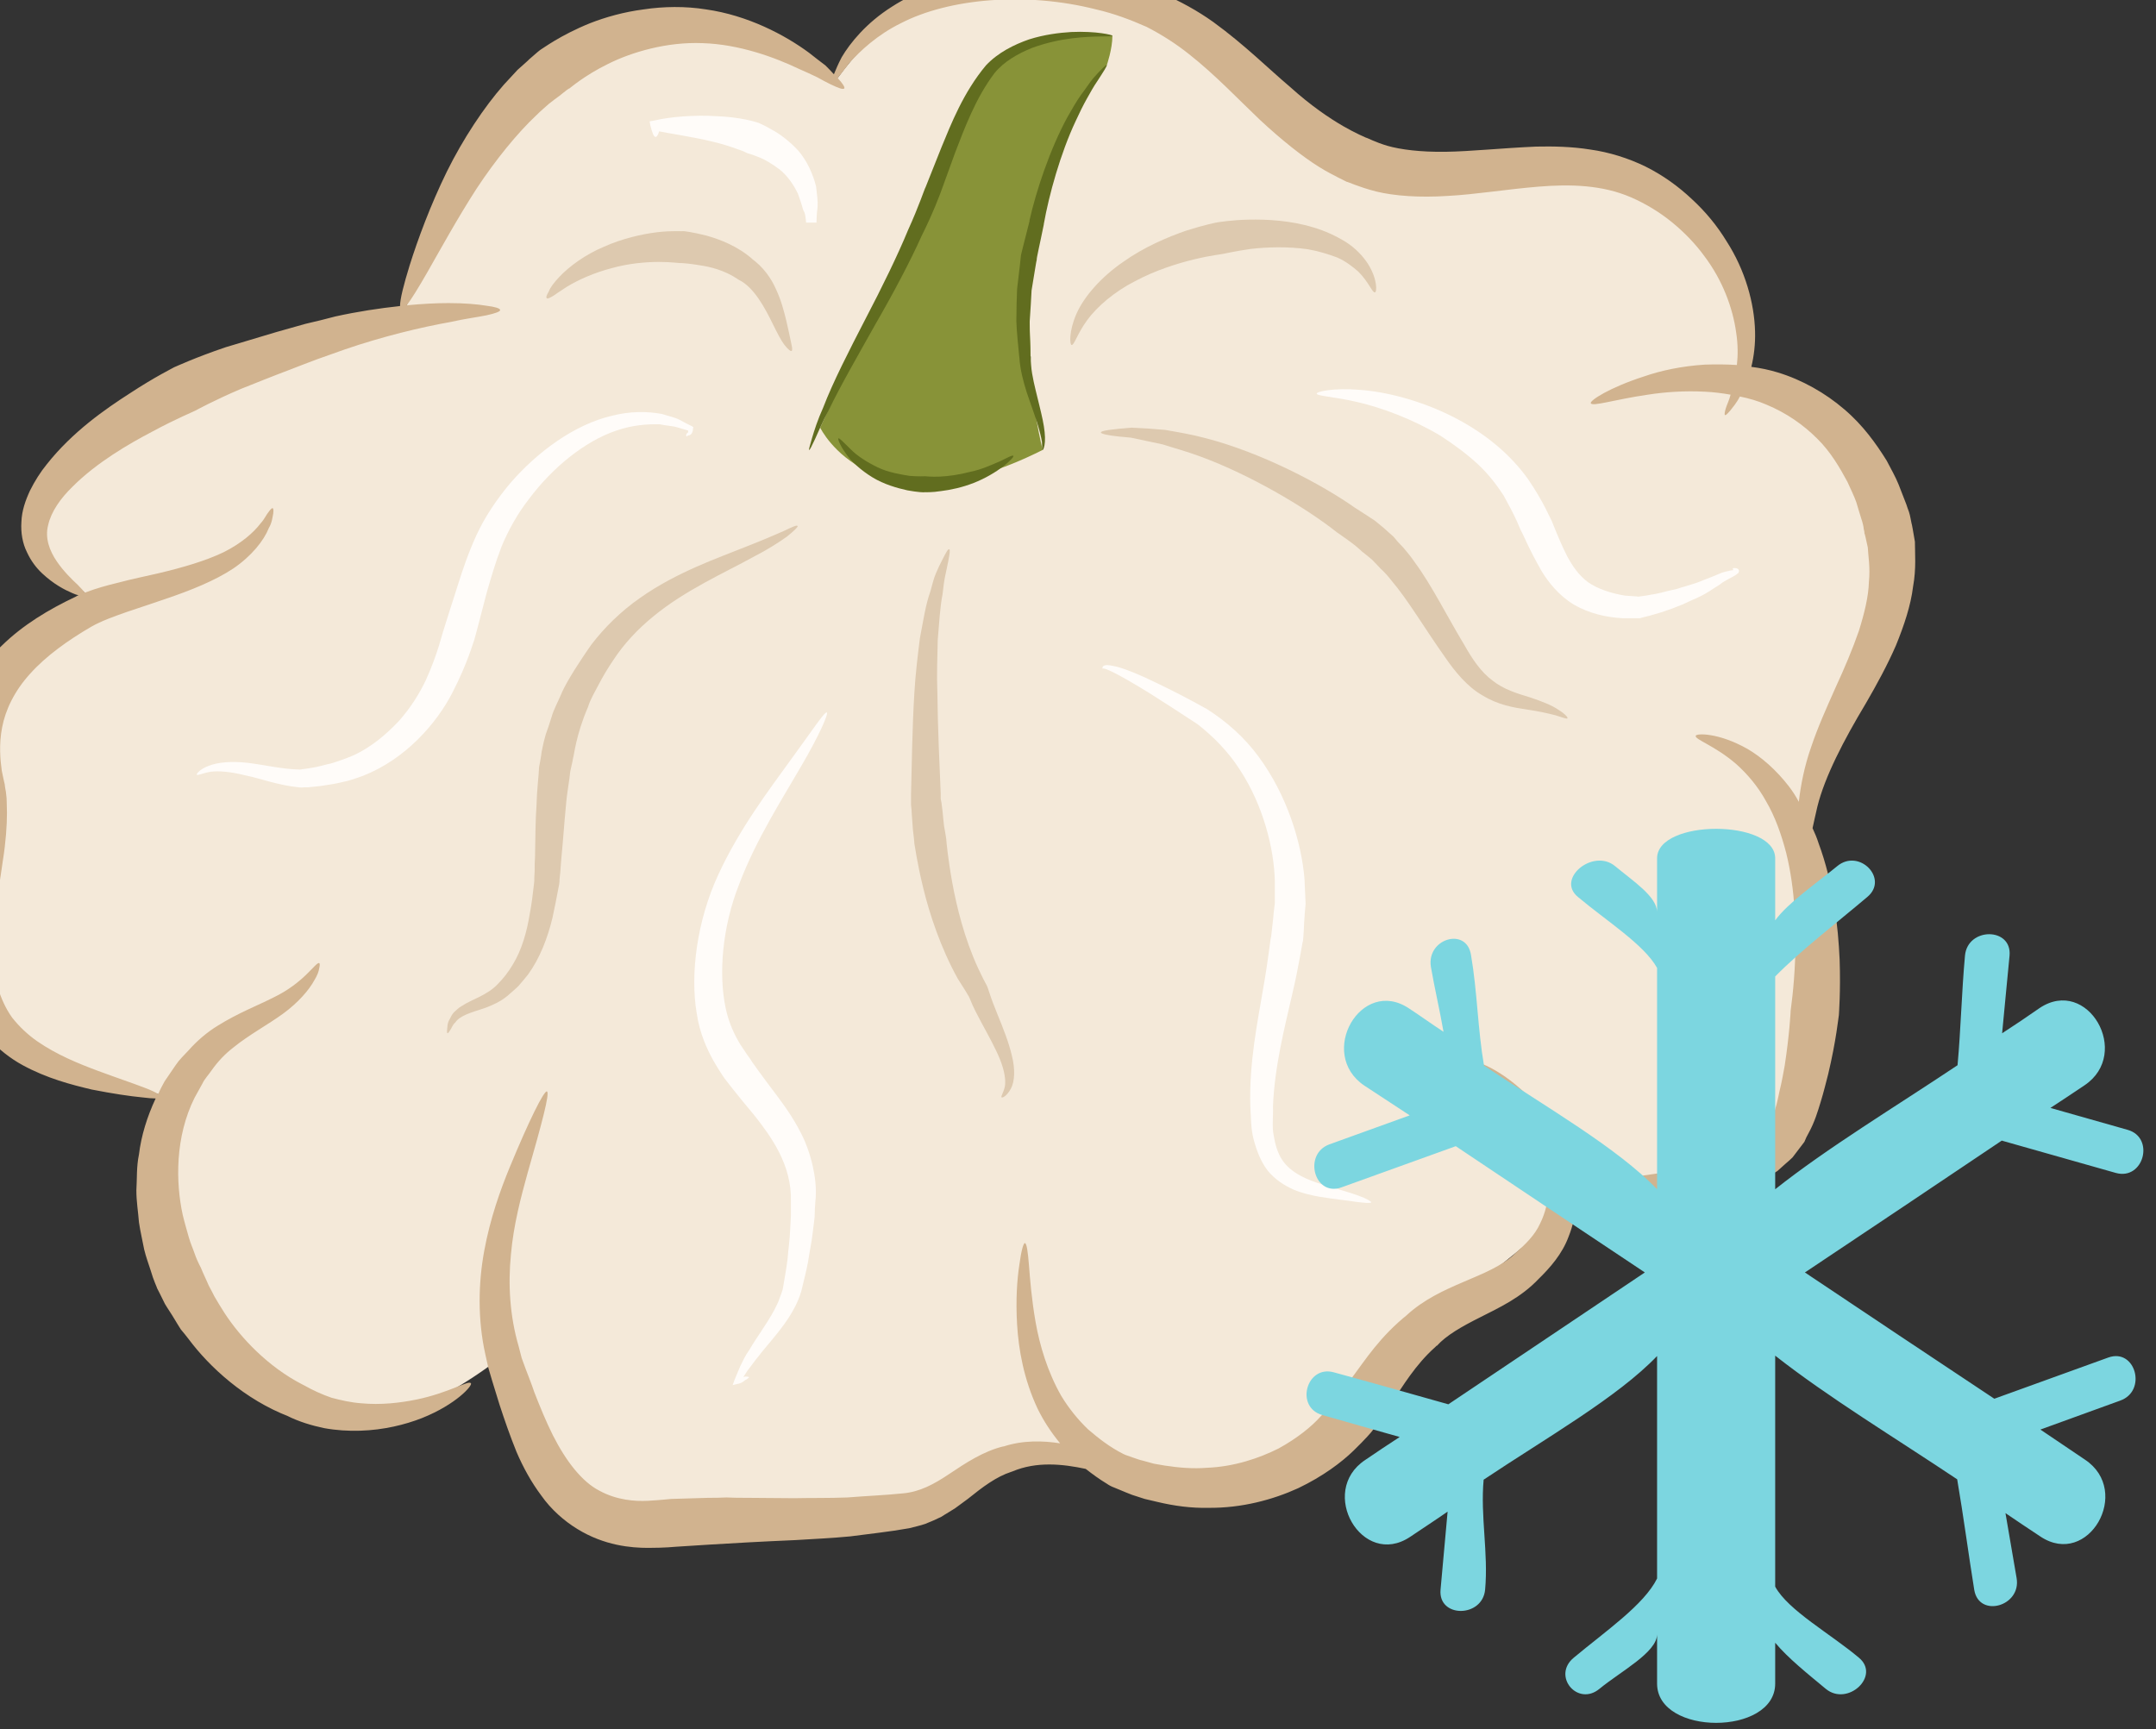 <?xml version="1.0" encoding="UTF-8" standalone="no"?>
<!-- Created with Inkscape (http://www.inkscape.org/) -->

<svg
   xmlns:dc="http://purl.org/dc/elements/1.1/"
   xmlns:cc="http://creativecommons.org/ns#"
   xmlns:rdf="http://www.w3.org/1999/02/22-rdf-syntax-ns#"
   xmlns:svg="http://www.w3.org/2000/svg"
   xmlns="http://www.w3.org/2000/svg"
   xmlns:sodipodi="http://sodipodi.sourceforge.net/DTD/sodipodi-0.dtd"
   xmlns:inkscape="http://www.inkscape.org/namespaces/inkscape"
   width="248.984mm"
   height="199.697mm"
   viewBox="0 0 248.984 199.697"
   version="1.1"
   id="svg8"
   inkscape:version="0.92.4 (5da689c313, 2019-01-14)"
   sodipodi:docname="Patizon mražený.svg">
  <rect x="0" y="0" width="248.984" height="199.697" fill="#333333" stroke="none"/>
  <defs
     id="defs2">
    <style
       type="text/css"
       id="style2"><![CDATA[
    .fil5 {fill:#77401B;fill-rule:nonzero}
    .fil8 {fill:#774D31;fill-rule:nonzero}
    .fil9 {fill:#7CD6E0;fill-rule:nonzero}
    .fil7 {fill:#9B5C31;fill-rule:nonzero}
    .fil0 {fill:#A05517;fill-rule:nonzero}
    .fil2 {fill:#CE9619;fill-rule:nonzero}
    .fil3 {fill:#CFAD8C;fill-rule:nonzero}
    .fil6 {fill:#F48F42;fill-rule:nonzero}
    .fil4 {fill:#F5C29E;fill-rule:nonzero}
    .fil1 {fill:#F9C02B;fill-rule:nonzero}
   ]]></style>
    <style
       type="text/css"
       id="style2-1"><![CDATA[
    .str0 {stroke:white;stroke-width:70.56}
    .fil3 {fill:#4A4A2F;fill-rule:nonzero}
    .fil4 {fill:#686532;fill-rule:nonzero}
    .fil5 {fill:#878664;fill-rule:nonzero}
    .fil2 {fill:#C95700;fill-rule:nonzero}
    .fil1 {fill:#EC7703;fill-rule:nonzero}
    .fil0 {fill:white;fill-rule:nonzero}
   ]]></style>
    <style
       type="text/css"
       id="style2-8"><![CDATA[
    .fil3 {fill:#949B76;fill-rule:nonzero}
    .fil1 {fill:#C7D39F;fill-rule:nonzero}
    .fil0 {fill:#EA5215;fill-rule:nonzero}
    .fil2 {fill:#EF8137;fill-rule:nonzero}
   ]]></style>
    <style
       type="text/css"
       id="style2-80"><![CDATA[
    .fil1 {fill:#949B76;fill-rule:nonzero}
    .fil0 {fill:#EDC7A2;fill-rule:nonzero}
    .fil2 {fill:#F4DCC9;fill-rule:nonzero}
    .fil3 {fill:#F5E0D0;fill-rule:nonzero}
   ]]></style>
    <style
       type="text/css"
       id="style2-6"><![CDATA[
    .fil3 {fill:#4A4A2F;fill-rule:nonzero}
    .fil2 {fill:#683611;fill-rule:nonzero}
    .fil4 {fill:#686532;fill-rule:nonzero}
    .fil5 {fill:#878664;fill-rule:nonzero}
    .fil1 {fill:#9B5927;fill-rule:nonzero}
    .fil0 {fill:#D68543;fill-rule:nonzero}
   ]]></style>
    <style
       type="text/css"
       id="style2-2"><![CDATA[
    .fil5 {fill:#BA5E5B;fill-rule:nonzero}
    .fil3 {fill:#BD3B3B;fill-rule:nonzero}
    .fil1 {fill:#C2332E;fill-rule:nonzero}
    .fil0 {fill:#C95454;fill-rule:nonzero}
    .fil2 {fill:#E1DCC9;fill-rule:nonzero}
    .fil4 {fill:#F1EFD8;fill-rule:nonzero}
   ]]></style>
    <style
       type="text/css"
       id="style2-4">
   <![CDATA[
    .fil1 {fill:#628C2C;fill-rule:nonzero}
    .fil0 {fill:#DB7552;fill-rule:nonzero}
   ]]>
  </style>
    <style
       type="text/css"
       id="style2-3">
   <![CDATA[
    .fil1 {fill:#628C2C;fill-rule:nonzero}
    .fil0 {fill:#DB7552;fill-rule:nonzero}
   ]]>
  </style>
    <style
       type="text/css"
       id="style2-20"><![CDATA[
    .fil5 {fill:#77401B;fill-rule:nonzero}
    .fil8 {fill:#774D31;fill-rule:nonzero}
    .fil9 {fill:#7CD6E0;fill-rule:nonzero}
    .fil7 {fill:#9B5C31;fill-rule:nonzero}
    .fil0 {fill:#A05517;fill-rule:nonzero}
    .fil2 {fill:#CE9619;fill-rule:nonzero}
    .fil3 {fill:#CFAD8C;fill-rule:nonzero}
    .fil6 {fill:#F48F42;fill-rule:nonzero}
    .fil4 {fill:#F5C29E;fill-rule:nonzero}
    .fil1 {fill:#F9C02B;fill-rule:nonzero}
   ]]></style>
    <style
       type="text/css"
       id="style2-1-1"><![CDATA[
    .str0 {stroke:white;stroke-width:70.56}
    .fil3 {fill:#4A4A2F;fill-rule:nonzero}
    .fil4 {fill:#686532;fill-rule:nonzero}
    .fil5 {fill:#878664;fill-rule:nonzero}
    .fil2 {fill:#C95700;fill-rule:nonzero}
    .fil1 {fill:#EC7703;fill-rule:nonzero}
    .fil0 {fill:white;fill-rule:nonzero}
   ]]></style>
    <style
       type="text/css"
       id="style2-8-0"><![CDATA[
    .fil3 {fill:#949B76;fill-rule:nonzero}
    .fil1 {fill:#C7D39F;fill-rule:nonzero}
    .fil0 {fill:#EA5215;fill-rule:nonzero}
    .fil2 {fill:#EF8137;fill-rule:nonzero}
   ]]></style>
    <style
       type="text/css"
       id="style2-80-6"><![CDATA[
    .fil1 {fill:#949B76;fill-rule:nonzero}
    .fil0 {fill:#EDC7A2;fill-rule:nonzero}
    .fil2 {fill:#F4DCC9;fill-rule:nonzero}
    .fil3 {fill:#F5E0D0;fill-rule:nonzero}
   ]]></style>
    <style
       type="text/css"
       id="style2-6-7"><![CDATA[
    .fil3 {fill:#4A4A2F;fill-rule:nonzero}
    .fil2 {fill:#683611;fill-rule:nonzero}
    .fil4 {fill:#686532;fill-rule:nonzero}
    .fil5 {fill:#878664;fill-rule:nonzero}
    .fil1 {fill:#9B5927;fill-rule:nonzero}
    .fil0 {fill:#D68543;fill-rule:nonzero}
   ]]></style>
    <style
       type="text/css"
       id="style2-2-3"><![CDATA[
    .fil5 {fill:#BA5E5B;fill-rule:nonzero}
    .fil3 {fill:#BD3B3B;fill-rule:nonzero}
    .fil1 {fill:#C2332E;fill-rule:nonzero}
    .fil0 {fill:#C95454;fill-rule:nonzero}
    .fil2 {fill:#E1DCC9;fill-rule:nonzero}
    .fil4 {fill:#F1EFD8;fill-rule:nonzero}
   ]]></style>
    <style
       type="text/css"
       id="style2-7"><![CDATA[
    .fil1 {fill:#628C2C;fill-rule:nonzero}
    .fil0 {fill:#DB7552;fill-rule:nonzero}
   ]]></style>
    <style
       type="text/css"
       id="style2-17"><![CDATA[
    .fil0 {fill:#45AF51;fill-rule:nonzero}
    .fil3 {fill:#7CD6E0;fill-rule:nonzero}
    .fil1 {fill:#A63621;fill-rule:nonzero}
    .fil2 {fill:#ECC500;fill-rule:nonzero}
   ]]></style>
    <style
       type="text/css"
       id="style2-3-5"><![CDATA[
    .fil0 {fill:#5D6608;fill-rule:nonzero}
    .fil1 {fill:#750404;fill-rule:nonzero}
    .fil2 {fill:#8C2626;fill-rule:nonzero}
   ]]></style>
    <style
       type="text/css"
       id="style2-9"><![CDATA[
    .fil0 {fill:#628C2C;fill-rule:nonzero}
    .fil1 {fill:#6D3809;fill-rule:nonzero}
   ]]></style>
    <style
       type="text/css"
       id="style2-99"><![CDATA[
    .fil2 {fill:#662E12;fill-rule:nonzero}
    .fil1 {fill:#7FA53D;fill-rule:nonzero}
    .fil3 {fill:#9B8138;fill-rule:nonzero}
    .fil0 {fill:#AACC79;fill-rule:nonzero}
   ]]></style>
    <style
       type="text/css"
       id="style2-38"><![CDATA[
    .fil1 {fill:#AF5C09;fill-rule:nonzero}
    .fil4 {fill:#C1691A;fill-rule:nonzero}
    .fil0 {fill:#C86B01;fill-rule:nonzero}
    .fil2 {fill:#DD8024;fill-rule:nonzero}
    .fil5 {fill:#E0B24C;fill-rule:nonzero}
    .fil3 {fill:#FBD268;fill-rule:nonzero}
   ]]></style>
    <style
       type="text/css"
       id="style2-6-2"><![CDATA[
    .str0 {stroke:white;stroke-width:70.56}
    .fil3 {fill:#30561A;fill-rule:nonzero}
    .fil4 {fill:#3C6626;fill-rule:nonzero}
    .fil2 {fill:#4E7A34;fill-rule:nonzero}
    .fil1 {fill:#72915D;fill-rule:nonzero}
    .fil7 {fill:#CE9E63;fill-rule:nonzero}
    .fil6 {fill:#D89E52;fill-rule:nonzero}
    .fil5 {fill:#D8B280;fill-rule:nonzero}
    .fil0 {fill:white;fill-rule:nonzero}
   ]]></style>
    <style
       type="text/css"
       id="style2-0"><![CDATA[
    .fil1 {fill:#9DC667;fill-rule:nonzero}
    .fil0 {fill:#C3DD73;fill-rule:nonzero}
   ]]></style>
    <style
       type="text/css"
       id="style2-8-2"><![CDATA[
    .fil3 {fill:#2D1B07;fill-rule:nonzero}
    .fil0 {fill:#472E10;fill-rule:nonzero}
    .fil4 {fill:#D3C89B;fill-rule:nonzero}
    .fil2 {fill:#EDE3B7;fill-rule:nonzero}
    .fil1 {fill:#FEF6D1;fill-rule:nonzero}
   ]]></style>
    <style
       type="text/css"
       id="style2-39"><![CDATA[
    .fil2 {fill:#827850;fill-rule:nonzero}
    .fil0 {fill:#CFD875;fill-rule:nonzero}
    .fil1 {fill:#DDD8C3;fill-rule:nonzero}
   ]]></style>
    <style
       type="text/css"
       id="style2-5"><![CDATA[
    .fil2 {fill:#006837;fill-rule:nonzero}
    .fil1 {fill:#A31313;fill-rule:nonzero}
    .fil0 {fill:#C91F1F;fill-rule:nonzero}
   ]]></style>
    <style
       type="text/css"
       id="style2-09"><![CDATA[
    .fil1 {fill:#89A302;fill-rule:nonzero}
    .fil0 {fill:#BB1505;fill-rule:nonzero}
    .fil2 {fill:#D87873;fill-rule:nonzero}
   ]]></style>
    <style
       type="text/css"
       id="style2-1-9"><![CDATA[
    .fil2 {fill:#225B0A;fill-rule:nonzero}
    .fil0 {fill:#662E12;fill-rule:nonzero}
    .fil1 {fill:#8F1323;fill-rule:nonzero}
    .fil3 {fill:#B01515;fill-rule:nonzero}
   ]]></style>
    <style
       type="text/css"
       id="style2-55"><![CDATA[
    .fil0 {fill:#5AB216;fill-rule:nonzero}
    .fil1 {fill:#E51A1A;fill-rule:nonzero}
   ]]></style>
    <style
       type="text/css"
       id="style2-7-4"><![CDATA[
    .fil4 {fill:#2D1906;fill-rule:nonzero}
    .fil5 {fill:#916949;fill-rule:nonzero}
    .fil1 {fill:#A82F4F;fill-rule:nonzero}
    .fil0 {fill:#D14664;fill-rule:nonzero}
    .fil2 {fill:#E2B393;fill-rule:nonzero}
    .fil3 {fill:#F7F0F3;fill-rule:nonzero}
   ]]></style>
    <style
       type="text/css"
       id="style2-4-2"><![CDATA[
    .fil3 {fill:#FBD268}
    .fil1 {fill:#EEB92E}
    .fil2 {fill:#663333}
    .fil0 {fill:#B3B3B3}
   ]]></style>
    <style
       type="text/css"
       id="style2-85"><![CDATA[
    .fil7 {fill:#221A18;fill-rule:nonzero}
    .fil0 {fill:#4F7A06;fill-rule:nonzero}
    .fil9 {fill:#6B5753;fill-rule:nonzero}
    .fil5 {fill:#8E5619;fill-rule:nonzero}
    .fil4 {fill:#A8691E;fill-rule:nonzero}
    .fil3 {fill:#AF7A46;fill-rule:nonzero}
    .fil2 {fill:#CC965C;fill-rule:nonzero}
    .fil1 {fill:#D7D139;fill-rule:nonzero}
    .fil6 {fill:#EDDDC8;fill-rule:nonzero}
    .fil8 {fill:#F7EFE7;fill-rule:nonzero}
   ]]></style>
    <style
       type="text/css"
       id="style2-52"><![CDATA[
    .fil0 {fill:#300F18;fill-rule:nonzero}
    .fil6 {fill:#662C3E;fill-rule:nonzero}
    .fil4 {fill:#66670A;fill-rule:nonzero}
    .fil7 {fill:#6C332A;fill-rule:nonzero}
    .fil5 {fill:#78700D;fill-rule:nonzero}
    .fil2 {fill:#7A850B;fill-rule:nonzero}
    .fil1 {fill:#7F7518;fill-rule:nonzero}
    .fil3 {fill:#988504;fill-rule:nonzero}
    .fil10 {fill:#E67620;fill-rule:nonzero}
    .fil8 {fill:#EAE0BC;fill-rule:nonzero}
    .fil12 {fill:#EBD8A0;fill-rule:nonzero}
    .fil9 {fill:#F2EAC3;fill-rule:nonzero}
    .fil13 {fill:#F3E6BA;fill-rule:nonzero}
    .fil11 {fill:#FBEFC9;fill-rule:nonzero}
   ]]></style>
    <style
       type="text/css"
       id="style2-00"><![CDATA[
    .fil0 {fill:#662E12;fill-rule:nonzero}
    .fil3 {fill:#723516;fill-rule:nonzero}
    .fil4 {fill:#A85F3F;fill-rule:nonzero}
    .fil1 {fill:#E2824D;fill-rule:nonzero}
    .fil2 {fill:#E59770;fill-rule:nonzero}
   ]]></style>
    <style
       type="text/css"
       id="style2-009"><![CDATA[
    .fil0 {fill:#398942;fill-rule:nonzero}
    .fil3 {fill:#45AF51;fill-rule:nonzero}
    .fil2 {fill:#DBBF03;fill-rule:nonzero}
    .fil5 {fill:#ECC500;fill-rule:nonzero}
    .fil1 {fill:#EDCE30;fill-rule:nonzero}
    .fil4 {fill:#FFD628;fill-rule:nonzero}
   ]]></style>
    <style
       type="text/css"
       id="style2-98"><![CDATA[
    .fil3 {fill:#0D0D1F}
    .fil0 {fill:#97E053}
    .fil1 {fill:#E5EDC7}
    .fil2 {fill:#FAFAF5}
   ]]></style>
    <style
       type="text/css"
       id="style2-88"><![CDATA[
    .fil3 {fill:#0D0D1F}
    .fil0 {fill:#97E053}
    .fil1 {fill:#E01010}
    .fil2 {fill:#E65959}
   ]]></style>
    <style
       type="text/css"
       id="style2-77"><![CDATA[
    .fil1 {fill:black}
    .fil3 {fill:#0D0D1F}
    .fil2 {fill:#382D2D}
    .fil0 {fill:#97E053}
   ]]></style>
    <style
       type="text/css"
       id="style2-16"><![CDATA[
    .fil1 {fill:#628C2C;fill-rule:nonzero}
    .fil0 {fill:#DB7552;fill-rule:nonzero}
   ]]></style>
    <style
       type="text/css"
       id="style2-550">
   <![CDATA[
    .fil3 {fill:#230310;fill-rule:nonzero}
    .fil1 {fill:#4F0A24;fill-rule:nonzero}
    .fil8 {fill:#563311;fill-rule:nonzero}
    .fil4 {fill:#7C1242;fill-rule:nonzero}
    .fil6 {fill:#917607;fill-rule:nonzero}
    .fil2 {fill:#AA446D;fill-rule:nonzero}
    .fil0 {fill:#CE7A0B;fill-rule:nonzero}
    .fil7 {fill:#E2BD20;fill-rule:nonzero}
    .fil5 {fill:#FFEED9;fill-rule:nonzero}
   ]]>
  </style>
    <style
       type="text/css"
       id="style2-58">
   <![CDATA[
    .fil5 {fill:#45AF51;fill-rule:nonzero}
    .fil4 {fill:#662E12;fill-rule:nonzero}
    .fil2 {fill:#93360C;fill-rule:nonzero}
    .fil3 {fill:#BF5D36;fill-rule:nonzero}
    .fil1 {fill:#D3290D;fill-rule:nonzero}
    .fil6 {fill:#EAB234;fill-rule:nonzero}
    .fil0 {fill:#F4CE82;fill-rule:nonzero}
   ]]>
  </style>
    <style
       type="text/css"
       id="style2-806">
   <![CDATA[
    .fil3 {fill:#68383B;fill-rule:nonzero}
    .fil0 {fill:#A4BA33;fill-rule:nonzero}
    .fil2 {fill:#F1D0AB;fill-rule:nonzero}
    .fil1 {fill:#F2EEDA;fill-rule:nonzero}
   ]]>
  </style>
    <style
       type="text/css"
       id="style2-96">
   <![CDATA[
    .fil2 {fill:#9D9E9E}
    .fil5 {fill:#9C9895}
    .fil0 {fill:#B56767}
    .fil4 {fill:#91B195}
    .fil3 {fill:#6A826E}
    .fil1 {fill:#E68181}
   ]]>
  </style>
    <style
       type="text/css"
       id="style2-93">
   <![CDATA[
    .fil1 {fill:#361128;fill-rule:nonzero}
    .fil3 {fill:#628C2C;fill-rule:nonzero}
    .fil2 {fill:#6E2251;fill-rule:nonzero}
    .fil0 {fill:#E04661;fill-rule:nonzero}
   ]]>
  </style>
    <style
       type="text/css"
       id="style2-60">
   <![CDATA[
    .fil1 {fill:#361128;fill-rule:nonzero}
    .fil2 {fill:#628C2C;fill-rule:nonzero}
    .fil0 {fill:#6E2251;fill-rule:nonzero}
   ]]>
  </style>
    <style
       type="text/css"
       id="style2-36">
   <![CDATA[
    .str0 {stroke:white;stroke-width:70.56}
    .fil6 {fill:#3F2A1B;fill-rule:nonzero}
    .fil1 {fill:#597103;fill-rule:nonzero}
    .fil5 {fill:#938F0A;fill-rule:nonzero}
    .fil2 {fill:#E27F13;fill-rule:nonzero}
    .fil4 {fill:#EAAF47;fill-rule:nonzero}
    .fil3 {fill:#ED9845;fill-rule:nonzero}
    .fil0 {fill:white;fill-rule:nonzero}
   ]]>
  </style>
    <style
       type="text/css"
       id="style2-97">
   <![CDATA[
    .fil1 {fill:#628C2C;fill-rule:nonzero}
    .fil2 {fill:#8E8250;fill-rule:nonzero}
    .fil0 {fill:#E5DDBD;fill-rule:nonzero}
   ]]>
  </style>
    <style
       type="text/css"
       id="style2-01">
   <![CDATA[
    .fil3 {fill:#616D1F;fill-rule:nonzero}
    .fil2 {fill:#889338;fill-rule:nonzero}
    .fil1 {fill:#D1B38F;fill-rule:nonzero}
    .fil4 {fill:#DDC9AF;fill-rule:nonzero}
    .fil0 {fill:#F4E9D9;fill-rule:nonzero}
    .fil5 {fill:#FFFCF9;fill-rule:nonzero}
   ]]>
  </style>
  </defs>
  <sodipodi:namedview
     id="base"
     pagecolor="#ffffff"
     bordercolor="#666666"
     borderopacity="1.0"
     inkscape:pageopacity="0.0"
     inkscape:pageshadow="2"
     inkscape:zoom="0.35"
     inkscape:cx="1321.5426"
     inkscape:cy="43.069331"
     inkscape:document-units="mm"
     inkscape:current-layer="Vrstva_x0020_1-5"
     showgrid="false"
     inkscape:window-width="1920"
     inkscape:window-height="1001"
     inkscape:window-x="-9"
     inkscape:window-y="-9"
     inkscape:window-maximized="1" />
  <g
     inkscape:label="Vrstva 1"
     inkscape:groupmode="layer"
     id="layer1"
     transform="translate(379.896,160.421)">
    <g
       inkscape:label="Vrstva 1"
       inkscape:groupmode="layer"
       transform="matrix(1.183,0,0,1.183,-202.976,-180.656)"
       id="layer1-5">
      <g
         inkscape:label="Vrstva 1"
         inkscape:groupmode="layer"
         transform="matrix(0.265,0,0,0.265,143.864,187.582)"
         id="layer1-0">
        <g
           inkscape:label="Vrstva 1"
           inkscape:groupmode="layer"
           transform="matrix(0.265,0,0,0.265,28.488,11.308)"
           id="layer1-7">
          <g
             transform="matrix(0.616,0,0,0.616,-6656.81,-7959.18)"
             id="Vrstva_x0020_1">

 
 

 
 <g
   transform="matrix(1.432,0,0,1.432,-7507.237,-7321.194)"
   id="Vrstva_x0020_1-0">

  
  
  
  
 <g
   inkscape:label="Vrstva 1"
   inkscape:groupmode="layer"
   transform="matrix(11.896,0,0,11.896,18022.973,15600.255)"
   id="layer1-2">
  <g
     inkscape:label="Vrstva 1"
     inkscape:groupmode="layer"
     transform="matrix(0.852,0,0,0.852,-265.839,7.301)"
     id="layer1-4">
    <g
       inkscape:label="Vrstva 1"
       inkscape:groupmode="layer"
       transform="matrix(0.265,0,0,0.265,143.864,187.582)"
       id="layer1-0-4">
      <g
         inkscape:label="Vrstva 1"
         inkscape:groupmode="layer"
         transform="matrix(0.265,0,0,0.265,28.488,11.308)"
         id="layer1-7-2">
        <g
           transform="matrix(0.616,0,0,0.616,-6656.81,-7959.18)"
           id="Vrstva_x0020_1-5">
          <g
             inkscape:label="Vrstva 1"
             inkscape:groupmode="layer"
             transform="matrix(7.203,0,0,7.203,11033.2,9830.82)"
             id="layer1-1">
            <g
               inkscape:label="Vrstva 1"
               inkscape:groupmode="layer"
               transform="matrix(0.265,0,0,0.265,305.496,176.431)"
               id="layer1-7-3">
              <g
                 inkscape:label="Vrstva 1"
                 inkscape:groupmode="layer"
                 transform="matrix(0.265,0,0,0.265,-2.894,432.23)"
                 id="layer1-6">
 
 

 
 

 
 

 
 

 
 

 
 

 
 

 
 <g
   transform="matrix(2.635,0,0,2.635,-63743.302,-60213.596)"
   id="Vrstva_x0020_1-9">

  <path
   d="m 10148,13055 c 0,0 -726,-622 -1162,613 l -519,180 c 0,0 -792,261 -349,595 l -34,77 c 0,0 -273,76 -241,519 33,442 -198,600 473,756 l -1,203 c 0,0 136,1106 923,509 l 157,319 299,147 652,-57 171,-105 341,-47 330,94 351,-189 210,-262 227,-183 163,-136 c 0,0 486,-22 575,-231 0,0 110,-567 47,-792 -63,-226 346,-516 173,-893 0,0 -90,-314 -351,-313 0,0 94,-404 -393,-561 0,0 -457,147 -755,-110 -299,-257 -887,-682 -1287,-133 z"
   style="fill:#f4e9d9;fill-rule:nonzero"
   id="path7"
   class="fil0"
   inkscape:connector-curvature="0" />

  <path
   d="m 13053,14305 c -5,-29 -8,-47 -9,-49 0,-1 -1,-6 -3,-15 -1,-5 -2,-10 -4,-16 -2,-6 -5,-13 -7,-20 -6,-15 -13,-33 -21,-54 -8,-20 -20,-41 -32,-64 -28,-45 -64,-96 -115,-139 -50,-43 -113,-79 -179,-99 -23,-7 -47,-12 -71,-15 7,-29 11,-61 10,-96 -2,-75 -26,-164 -77,-243 -25,-41 -56,-79 -93,-113 -37,-35 -79,-65 -125,-88 -47,-23 -99,-39 -149,-46 -50,-8 -100,-9 -146,-8 -93,4 -176,13 -244,14 -68,1 -122,-6 -157,-16 -34,-10 -55,-22 -58,-22 -5,-3 -92,-35 -205,-137 -58,-49 -123,-114 -207,-175 -42,-30 -89,-56 -140,-78 -50,-20 -103,-36 -156,-46 -212,-40 -434,-6 -571,83 -68,43 -112,97 -135,136 -10,19 -16,34 -21,46 -6,-7 -14,-15 -23,-24 -13,-10 -28,-21 -44,-34 -65,-48 -165,-101 -278,-117 -56,-9 -115,-8 -168,0 -54,7 -103,21 -144,37 -82,33 -130,70 -133,71 -2,1 -13,10 -31,26 -9,9 -20,18 -32,29 -11,12 -24,26 -37,40 -53,60 -110,146 -154,235 -44,90 -78,182 -100,252 -16,52 -26,91 -26,110 -56,6 -115,15 -174,28 -27,7 -54,14 -81,20 -26,7 -52,15 -78,22 -50,15 -97,29 -137,41 -83,28 -136,53 -139,54 -3,2 -52,26 -119,70 -67,43 -155,104 -224,191 -18,22 -33,46 -46,72 -12,26 -22,54 -23,84 -2,29 3,58 15,82 11,24 26,43 41,57 31,29 60,44 81,53 7,3 12,5 17,6 -3,1 -5,2 -8,4 -72,34 -142,76 -199,132 -58,54 -99,126 -116,192 -17,66 -14,123 -10,162 3,19 5,34 7,44 1,8 1,13 1,14 0,0 1,4 2,11 1,7 2,18 3,30 1,27 0,65 -3,113 -4,49 -11,106 -14,172 -2,32 -2,67 2,104 4,36 12,74 28,111 l -1,-4 c 15,39 36,77 64,108 28,31 60,56 93,74 66,36 132,53 187,66 56,11 103,18 135,21 16,2 28,3 37,3 -23,49 -39,101 -45,151 -7,33 -5,66 -7,97 0,30 5,59 7,86 4,27 10,51 14,73 5,21 12,39 17,55 9,31 18,48 18,50 1,2 9,17 21,42 7,12 17,26 27,43 5,8 10,17 16,26 7,8 14,17 21,26 56,75 151,163 271,209 l -5,-2 c 32,16 66,26 99,33 33,6 66,8 98,7 63,-2 120,-16 166,-34 93,-37 138,-89 132,-94 -6,-9 -59,26 -147,44 -44,9 -96,15 -149,10 -27,-2 -54,-8 -80,-15 -26,-9 -50,-20 -73,-33 l -4,-2 c -94,-48 -168,-127 -211,-193 -5,-8 -10,-16 -15,-24 -5,-8 -9,-15 -13,-22 -7,-15 -15,-27 -19,-38 -10,-21 -15,-34 -16,-36 0,-2 -9,-15 -18,-41 -4,-12 -11,-27 -16,-45 -5,-18 -11,-38 -16,-59 -19,-87 -21,-210 32,-316 l 21,-38 c 6,-13 17,-24 25,-36 17,-24 36,-44 58,-61 43,-35 94,-62 135,-92 41,-30 70,-64 84,-90 8,-13 12,-24 13,-32 2,-8 2,-13 0,-14 -9,-4 -40,53 -124,93 -41,21 -94,41 -150,76 -28,17 -56,41 -78,66 -12,13 -25,25 -35,40 l -30,44 c -6,11 -12,22 -17,34 -8,-5 -21,-11 -37,-17 -31,-12 -76,-27 -127,-46 -51,-19 -110,-43 -162,-79 -26,-18 -49,-40 -68,-64 -18,-25 -30,-53 -39,-82 l -1,-4 c -17,-52 -16,-113 -9,-171 7,-59 17,-116 24,-167 8,-50 11,-95 11,-128 0,-17 -1,-31 -1,-40 -1,-10 -2,-16 -2,-18 0,-1 -2,-8 -3,-19 -2,-9 -5,-21 -8,-37 -4,-29 -8,-71 1,-117 9,-47 33,-98 76,-145 42,-47 102,-90 164,-126 28,-16 62,-28 96,-40 35,-12 70,-23 104,-35 68,-23 133,-49 183,-82 50,-34 83,-76 96,-109 9,-15 10,-30 12,-39 1,-9 1,-14 -2,-15 -2,0 -6,4 -11,11 -6,7 -10,18 -21,30 -19,25 -52,54 -100,78 -48,23 -109,41 -177,57 -34,8 -70,15 -107,25 -29,7 -59,15 -90,27 -4,-5 -10,-12 -19,-21 -16,-15 -38,-36 -57,-64 -19,-28 -32,-62 -23,-97 8,-36 33,-72 66,-104 65,-65 151,-115 216,-149 65,-35 112,-54 115,-56 2,-1 51,-28 124,-59 38,-15 82,-33 130,-51 24,-9 48,-19 73,-28 25,-9 51,-18 76,-27 102,-35 206,-60 285,-74 40,-9 73,-13 97,-18 23,-5 37,-10 37,-14 0,-5 -14,-9 -38,-12 -24,-4 -59,-7 -101,-7 -33,0 -72,2 -113,6 13,-17 32,-48 55,-88 36,-63 82,-147 133,-226 52,-79 111,-151 161,-198 12,-12 24,-22 34,-31 11,-9 21,-16 29,-22 16,-13 25,-20 27,-20 2,-1 39,-34 104,-66 64,-32 159,-60 255,-56 97,3 192,37 261,70 18,8 34,15 48,22 14,8 26,14 36,19 21,10 34,15 37,11 2,-3 -4,-13 -18,-28 8,-9 18,-23 32,-41 29,-32 74,-75 139,-107 130,-67 337,-85 526,-37 48,11 93,28 136,47 41,21 80,46 115,74 71,56 133,122 191,177 59,55 115,99 158,126 22,14 41,23 54,30 13,7 21,10 22,11 4,0 29,13 79,26 49,12 117,17 193,12 76,-4 159,-18 245,-25 85,-7 172,-5 250,29 39,17 77,40 110,67 33,27 63,58 87,91 50,66 77,141 86,206 5,32 5,62 2,88 -30,-2 -59,-2 -87,-1 -62,4 -118,16 -164,32 -93,30 -146,65 -143,72 4,10 64,-10 154,-23 45,-7 98,-11 154,-8 23,1 46,4 69,8 -4,16 -10,27 -13,37 -3,10 -4,17 -2,18 2,1 6,-3 14,-12 6,-8 17,-20 26,-38 25,5 49,12 72,22 53,22 99,54 136,91 37,36 62,80 82,117 9,20 18,38 24,55 5,16 9,31 13,43 2,6 4,12 5,17 1,4 2,9 2,12 2,7 2,11 2,12 1,1 4,15 9,38 1,22 7,54 3,93 -1,39 -12,84 -27,132 -17,49 -39,101 -63,153 -24,54 -48,107 -66,161 -18,51 -28,103 -33,147 -8,-15 -17,-29 -27,-42 -34,-44 -74,-79 -112,-101 -78,-44 -138,-42 -139,-35 -3,10 51,26 109,76 29,26 58,59 81,101 24,41 41,89 54,139 25,101 27,207 24,287 -3,80 -12,135 -12,138 0,3 -3,63 -16,148 -4,22 -8,45 -14,69 -5,24 -10,49 -19,68 -17,42 -48,77 -93,101 -45,23 -101,36 -154,44 -54,9 -106,14 -151,23 -45,9 -83,20 -107,34 -11,7 -19,12 -24,17 0,-10 0,-21 -2,-31 -11,-89 -54,-159 -97,-209 -43,-51 -87,-84 -120,-103 -33,-19 -55,-25 -57,-21 -2,4 14,18 40,43 27,24 63,62 96,112 32,50 62,115 64,183 1,34 -7,67 -22,97 -14,31 -40,56 -66,79 l -1,1 -2,2 c -70,65 -198,79 -291,165 l 5,-4 c -77,61 -118,127 -149,168 -30,42 -48,64 -49,66 -2,2 -14,18 -39,43 -23,26 -62,58 -113,86 -52,26 -119,49 -193,52 -37,3 -75,0 -114,-6 l -29,-5 -29,-8 c -10,-2 -19,-6 -29,-9 l -14,-5 c -4,-1 -5,-2 -10,-4 -36,-18 -67,-42 -96,-67 -28,-27 -52,-57 -72,-90 -37,-65 -58,-136 -69,-198 -11,-63 -15,-116 -18,-154 -3,-37 -6,-59 -11,-60 -4,0 -10,21 -15,59 -6,39 -10,94 -6,161 4,67 18,147 55,226 16,33 37,65 61,94 -46,-7 -100,-9 -154,9 l 2,-1 c -55,13 -104,46 -146,74 -43,29 -81,49 -126,53 -48,5 -101,7 -149,11 -50,2 -99,1 -144,2 -45,0 -89,-1 -128,-1 -19,0 -37,0 -55,-1 -17,1 -34,1 -48,1 -60,2 -97,3 -101,3 -3,0 -26,3 -62,5 -36,2 -85,-2 -131,-27 -47,-24 -90,-79 -126,-150 -18,-36 -34,-75 -50,-116 -7,-21 -15,-41 -23,-62 l -11,-30 -8,-31 c -24,-82 -29,-167 -21,-248 7,-80 27,-155 45,-220 37,-129 61,-217 52,-220 -8,-2 -48,78 -100,204 -26,63 -53,139 -69,226 -16,87 -18,185 3,279 l 8,36 10,34 c 7,22 13,43 20,65 14,43 29,86 46,128 18,42 40,82 67,118 26,37 61,68 97,90 73,45 145,51 191,51 47,0 73,-3 74,-3 7,0 137,-10 323,-18 47,-3 96,-5 148,-10 52,-7 103,-12 159,-22 15,-4 30,-7 44,-12 15,-6 29,-12 43,-19 12,-8 25,-15 37,-23 l 34,-25 c 41,-33 77,-60 117,-73 l 3,-1 c 66,-28 137,-20 198,-7 18,14 37,28 57,40 4,3 13,8 19,10 l 17,7 c 10,4 21,9 32,13 l 34,11 34,8 c 46,11 92,17 137,16 91,1 175,-22 243,-53 67,-32 117,-70 149,-101 32,-31 50,-52 51,-54 2,-3 24,-32 52,-75 29,-44 65,-104 117,-150 l 4,-4 h 1 c 25,-28 67,-52 117,-77 49,-25 109,-52 158,-104 l -3,3 c 34,-33 66,-70 83,-116 12,-30 19,-61 20,-92 7,0 18,-3 34,-6 24,-5 60,-8 103,-9 44,0 95,1 153,-1 57,-2 121,-7 185,-33 l 24,-10 c 7,-4 15,-9 22,-13 8,-5 16,-9 23,-14 l 20,-18 c 7,-6 14,-12 20,-18 l 16,-21 16,-21 c 3,-8 7,-16 11,-23 17,-31 25,-59 33,-85 8,-26 14,-51 20,-74 22,-92 28,-156 29,-160 0,-3 5,-63 2,-150 -4,-87 -16,-204 -57,-314 -4,-13 -10,-27 -16,-40 4,-18 8,-37 13,-58 20,-81 71,-179 131,-279 29,-50 58,-103 81,-156 22,-54 40,-108 46,-158 9,-49 5,-91 5,-122 z"
   style="fill:#d1b38f;fill-rule:nonzero"
   id="path9"
   class="fil1"
   inkscape:connector-curvature="0" />

  <path
   d="m 10889,12941 c 0,0 -240,-50 -373,158 0,0 -299,646 -415,899 0,0 140,292 600,60 0,0 -34,-129 -33,-267 0,0 -13,-281 21,-354 34,-74 51,-275 185,-417 0,0 15,-43 15,-79 z"
   style="fill:#889338;fill-rule:nonzero"
   id="path11"
   class="fil2"
   inkscape:connector-curvature="0" />

  <path
   d="m 10889,12941 c 0,4 -44,-1 -109,7 -32,4 -70,12 -108,26 -37,15 -75,36 -101,68 -51,67 -82,152 -106,214 -23,64 -39,107 -40,110 -1,2 -18,50 -51,116 -30,67 -76,154 -124,237 -47,84 -95,167 -126,232 -17,31 -28,59 -37,78 -9,19 -14,30 -16,29 -1,0 2,-12 8,-32 6,-20 15,-49 30,-82 26,-68 70,-154 114,-239 45,-86 87,-172 115,-240 30,-66 45,-113 47,-115 1,-3 18,-45 43,-108 26,-63 59,-148 120,-221 33,-35 76,-56 116,-70 41,-13 81,-18 114,-20 68,-3 112,8 111,10 z"
   style="fill:#616d1f;fill-rule:nonzero"
   id="path13"
   class="fil3"
   inkscape:connector-curvature="0" />

  <path
   d="m 10701,14058 c -2,0 -1,-8 -2,-22 -2,-13 -7,-32 -14,-55 -8,-23 -17,-49 -27,-78 -9,-29 -18,-61 -20,-96 v 2 c -3,-33 -7,-67 -8,-98 0,-32 1,-61 2,-87 6,-50 10,-85 10,-87 -1,-2 10,-41 24,-98 l -1,2 c 18,-81 56,-195 103,-281 12,-21 24,-42 36,-59 13,-17 23,-33 33,-45 21,-24 35,-37 37,-36 1,2 -9,18 -26,44 -9,13 -18,29 -28,47 -10,18 -20,38 -30,60 -41,87 -72,199 -86,278 v 1 c -11,55 -20,92 -19,95 -1,2 -6,35 -14,83 -1,24 -3,52 -5,83 -1,30 2,61 2,93 l 1,3 c -1,29 6,61 13,90 7,29 14,56 19,80 5,24 7,44 6,59 -1,15 -5,23 -6,22 z"
   style="fill:#616d1f;fill-rule:nonzero"
   id="path15"
   class="fil3"
   inkscape:connector-curvature="0" />

  <path
   d="m 10622,14074 c 2,2 -9,14 -28,29 -20,15 -48,32 -79,44 -30,12 -63,19 -88,22 -25,4 -43,3 -44,3 -1,1 -20,0 -47,-5 -27,-6 -63,-16 -94,-35 -31,-19 -58,-43 -73,-66 -15,-21 -21,-38 -19,-39 3,-2 14,11 32,28 17,18 45,36 74,50 29,14 62,19 86,23 25,2 41,1 42,1 1,0 17,2 39,1 23,-1 53,-5 83,-13 30,-6 58,-19 79,-28 21,-10 35,-18 37,-15 z"
   style="fill:#616d1f;fill-rule:nonzero"
   id="path17"
   class="fil3"
   inkscape:connector-curvature="0" />

  <path
   d="m 12116,14782 c -2,2 -12,-2 -31,-8 -19,-5 -45,-11 -79,-16 -34,-5 -77,-12 -119,-38 -41,-23 -75,-65 -101,-103 -54,-76 -101,-156 -144,-206 -10,-13 -20,-24 -30,-33 -9,-10 -17,-18 -24,-25 -15,-12 -24,-20 -25,-20 -1,-1 -7,-7 -18,-16 -11,-9 -28,-21 -48,-35 l -3,-2 c -79,-63 -230,-154 -370,-205 -35,-13 -69,-22 -100,-32 -32,-7 -61,-13 -85,-18 -49,-4 -81,-9 -81,-14 -1,-5 31,-9 83,-13 26,1 56,3 90,6 34,6 71,12 108,22 152,39 315,125 404,188 -2,-1 -3,-2 -3,-2 24,15 43,28 57,37 13,11 21,17 22,18 1,1 11,10 28,25 7,9 16,19 27,30 10,12 21,25 31,40 45,61 86,144 133,222 22,39 45,73 76,96 30,24 67,35 100,45 33,11 61,22 78,34 18,11 26,21 24,23 z"
   style="fill:#ddc9af;fill-rule:nonzero"
   id="path19"
   class="fil4"
   inkscape:connector-curvature="0" />

  <path
   d="m 10590,15804 c -2,-3 5,-12 9,-29 3,-17 -1,-43 -13,-73 -12,-30 -31,-64 -51,-101 -10,-19 -21,-39 -30,-62 -1,-2 -3,-7 -3,-6 0,-1 0,-1 0,-1 l -2,-3 -9,-15 -19,-30 c -46,-83 -76,-174 -93,-244 -17,-69 -23,-117 -24,-120 0,-2 -1,-15 -4,-38 -1,-12 -2,-25 -3,-41 0,-8 -1,-16 -2,-25 0,-5 0,-7 0,-17 0,-4 0,-9 0,-13 2,-75 3,-175 9,-274 3,-50 9,-100 15,-147 9,-46 15,-89 28,-125 5,-18 9,-35 15,-49 6,-14 12,-27 17,-36 10,-20 16,-31 19,-29 3,1 1,13 -3,34 -2,11 -5,23 -8,38 -3,14 -5,31 -7,49 -7,35 -9,78 -13,123 -1,46 -3,94 -1,143 1,98 6,197 9,272 0,5 0,10 0,14 1,4 1,7 2,10 1,8 2,16 3,24 1,15 3,28 4,39 4,22 6,35 6,36 0,3 4,49 16,116 12,66 33,152 70,232 l 14,29 8,15 2,4 c 1,3 2,5 3,8 l 3,9 c 6,19 14,39 22,59 16,39 31,77 39,112 9,35 8,69 -3,89 -11,20 -23,25 -25,23 z"
   style="fill:#ddc9af;fill-rule:nonzero"
   id="path21"
   class="fil4"
   inkscape:connector-curvature="0" />

  <path
   d="m 9096,15631 c -1,0 -2,-4 -1,-10 1,-7 0,-17 7,-28 3,-6 6,-13 12,-19 6,-5 12,-12 20,-16 15,-10 32,-17 50,-26 17,-9 33,-18 48,-34 7,-7 14,-15 21,-24 7,-9 13,-18 19,-28 24,-39 38,-88 46,-138 5,-26 8,-52 11,-78 l 1,-10 c 0,-2 0,-1 0,-2 v -5 l 1,-20 c 0,-13 0,-25 1,-38 1,-50 1,-98 4,-139 1,-42 6,-78 7,-103 5,-25 7,-41 7,-42 1,-2 3,-19 11,-46 5,-13 10,-29 16,-48 5,-18 16,-38 25,-59 9,-22 22,-43 36,-66 14,-22 29,-45 46,-69 35,-46 80,-90 130,-125 100,-71 213,-109 292,-141 41,-16 73,-30 96,-40 23,-11 36,-17 38,-14 2,2 -9,13 -29,29 -21,15 -52,35 -91,55 -76,42 -183,89 -269,160 -43,35 -80,75 -108,118 -15,22 -28,44 -39,65 -11,21 -23,41 -29,61 -33,76 -38,133 -40,136 0,2 -3,16 -8,38 -2,24 -9,56 -12,96 -4,40 -7,87 -12,138 -1,13 -2,26 -3,39 l -2,19 v 5 c 0,2 -1,6 -1,8 l -2,10 c -5,26 -10,53 -16,80 -13,54 -34,109 -66,153 -9,11 -17,21 -26,31 -9,9 -19,17 -29,26 -19,16 -42,26 -61,33 -40,13 -68,21 -80,39 -8,7 -10,16 -14,21 -3,5 -5,8 -7,8 z"
   style="fill:#ddc9af;fill-rule:nonzero"
   id="path23"
   class="fil4"
   inkscape:connector-curvature="0" />

  <path
   d="m 9364,13649 c -3,-2 -1,-8 5,-18 4,-11 14,-24 28,-39 27,-29 71,-61 121,-82 49,-22 102,-34 143,-39 41,-5 70,-2 72,-3 1,0 26,3 61,12 36,10 84,28 125,64 l -3,-2 c 31,22 53,53 66,83 14,30 21,58 27,82 6,25 10,45 13,59 3,14 5,23 2,25 -2,2 -10,-4 -20,-17 -9,-12 -19,-32 -30,-54 -21,-43 -51,-101 -93,-121 l -3,-2 c -34,-23 -73,-33 -102,-37 -29,-5 -49,-6 -50,-6 -1,1 -25,-3 -60,-3 -35,0 -82,4 -128,17 -46,12 -89,31 -120,50 -15,10 -28,18 -36,24 -10,6 -16,9 -18,7 z"
   style="fill:#ddc9af;fill-rule:nonzero"
   id="path25"
   class="fil4"
   inkscape:connector-curvature="0" />

  <path
   d="m 11597,13633 c -7,2 -16,-27 -45,-56 -15,-13 -34,-28 -57,-38 -24,-9 -50,-17 -78,-22 -55,-8 -112,-6 -155,-1 -43,6 -71,13 -73,13 -2,1 -34,4 -79,15 -46,11 -106,30 -160,59 -55,28 -102,68 -129,105 -27,37 -35,68 -42,67 -5,0 -8,-36 13,-84 21,-48 69,-101 126,-140 56,-40 120,-67 169,-84 50,-16 85,-23 87,-23 2,0 34,-6 83,-7 48,-1 112,2 174,21 31,9 61,23 87,39 27,17 47,39 60,59 27,43 24,77 19,77 z"
   style="fill:#ddc9af;fill-rule:nonzero"
   id="path27"
   class="fil4"
   inkscape:connector-curvature="0" />

  <path
   d="m 8420,14934 c -2,-2 8,-15 32,-24 25,-10 63,-13 106,-8 42,5 92,17 139,18 3,0 5,0 7,-1 l 9,-1 19,-3 c 13,-2 26,-6 39,-9 12,-2 25,-7 37,-11 12,-4 24,-9 36,-14 47,-22 87,-56 121,-92 32,-36 56,-75 73,-111 33,-73 45,-130 47,-133 1,-3 16,-52 40,-126 12,-38 27,-83 49,-131 22,-48 54,-96 91,-140 74,-86 175,-159 274,-182 50,-13 97,-12 135,-5 18,6 35,9 48,16 13,7 24,13 33,17 l 4,3 -1,4 c 0,4 -1,8 -3,12 -3,5 -8,6 -9,6 -2,-1 -4,3 -5,3 -1,-1 -1,-1 -1,-2 0,-1 -1,-1 0,-3 0,-2 1,-3 2,-4 3,-2 3,-3 3,-4 0,-2 0,-5 0,-8 1,1 2,3 4,6 -10,-3 -21,-6 -34,-10 -13,-4 -29,-4 -46,-8 -34,-1 -75,2 -118,17 -86,29 -173,101 -235,184 -32,41 -56,85 -74,128 -17,44 -29,86 -40,124 -19,74 -33,126 -34,129 -2,3 -17,61 -59,142 -42,82 -126,179 -241,224 -14,5 -28,10 -43,14 -14,3 -29,7 -43,9 -14,2 -29,5 -43,6 l -20,2 h -11 c -4,1 -10,0 -13,0 -58,-6 -103,-24 -143,-32 -40,-10 -72,-13 -95,-10 -23,4 -35,11 -37,8 z"
   style="fill:#fffcf9;fill-rule:nonzero"
   id="path29"
   class="fil5"
   inkscape:connector-curvature="0" />

  <path
   d="m 9909,16559 c 0,1 -3,3 -7,6 -3,1 -5,3 -9,6 -3,2 -8,5 -16,6 l -12,3 5,-14 c 4,-10 9,-22 15,-36 7,-14 14,-30 25,-45 19,-33 46,-68 67,-107 5,-11 11,-20 14,-31 4,-11 9,-22 10,-31 4,-25 9,-50 12,-76 2,-26 6,-52 7,-78 l 2,-39 c 0,-13 0,-26 0,-38 3,-99 -54,-176 -99,-233 -48,-57 -80,-99 -82,-102 -1,-2 -12,-17 -28,-45 -16,-29 -37,-72 -45,-128 -18,-106 1,-250 58,-373 57,-124 137,-229 194,-308 58,-79 93,-133 99,-130 5,3 -21,63 -71,148 -49,85 -120,195 -165,314 -47,118 -56,245 -37,335 9,43 26,76 40,99 15,23 25,37 26,38 1,3 28,41 75,103 23,31 50,69 72,118 10,24 19,51 24,79 6,28 8,59 5,85 -1,14 -2,28 -2,42 l -5,41 c -3,27 -9,54 -13,81 -5,27 -12,52 -18,78 -9,30 -21,51 -35,73 -28,42 -58,73 -80,102 -12,14 -21,28 -30,39 -8,12 -15,23 -20,32 -3,-4 -5,-8 -8,-11 7,0 16,-4 22,-5 7,0 10,1 10,2 z"
   style="fill:#fffcf9;fill-rule:nonzero"
   id="path31"
   class="fil5"
   inkscape:connector-curvature="0" />

  <path
   d="m 11587,16087 c -1,3 -15,2 -40,-1 -24,-4 -58,-7 -100,-14 -22,-4 -45,-9 -69,-19 -25,-11 -50,-27 -70,-51 -19,-25 -30,-54 -38,-84 -8,-30 -7,-59 -9,-88 -4,-118 20,-232 34,-316 15,-84 20,-140 22,-143 0,-2 2,-18 5,-44 1,-14 3,-29 5,-47 0,-18 0,-38 0,-60 -2,-86 -31,-203 -94,-299 -31,-49 -73,-91 -114,-123 -47,-31 -92,-60 -130,-84 -76,-47 -133,-77 -126,-63 0,-1 -4,-10 6,-12 8,-2 19,1 33,4 26,7 62,22 103,42 42,20 89,44 139,72 52,33 101,76 139,128 77,104 116,232 124,330 1,24 2,47 3,67 -2,20 -3,38 -4,52 -1,29 -3,47 -3,48 -2,3 -10,64 -30,148 -19,83 -47,192 -51,299 1,27 -3,55 2,78 4,25 11,48 23,66 24,36 69,54 108,66 39,12 73,21 97,30 23,8 35,16 35,18 z"
   style="fill:#fffcf9;fill-rule:nonzero"
   id="path33"
   class="fil5"
   inkscape:connector-curvature="0" />

  <path
   d="m 12562,14378 c 0,-1 3,-2 9,-1 1,0 3,1 5,2 2,2 4,5 2,8 -1,4 -2,4 -4,5 -4,4 -7,5 -12,8 -8,4 -17,9 -27,15 -8,7 -23,15 -36,24 -14,9 -30,17 -47,24 -9,4 -17,8 -26,12 -9,4 -19,7 -28,11 -10,3 -19,7 -29,10 -10,3 -21,6 -31,9 l -16,4 c -3,1 -7,2 -11,3 h -10 -34 c -45,-2 -93,-13 -134,-37 -41,-25 -69,-61 -87,-91 -35,-61 -50,-100 -52,-102 -1,-1 -6,-12 -14,-31 -8,-18 -21,-43 -36,-70 -17,-26 -39,-56 -69,-84 -29,-27 -64,-53 -101,-77 -75,-45 -159,-76 -224,-91 -64,-15 -110,-16 -110,-23 -1,-5 45,-16 116,-10 70,5 162,28 248,71 42,21 83,47 119,77 35,29 65,62 87,93 43,63 60,107 62,109 2,2 17,46 43,98 14,26 31,52 57,71 26,18 62,30 100,36 l 30,2 c 5,1 5,1 10,0 l 15,-2 c 9,-2 19,-3 28,-5 10,-2 19,-4 29,-7 9,-2 18,-4 27,-6 9,-3 18,-6 26,-8 17,-5 33,-10 46,-16 15,-6 27,-10 40,-16 13,-6 25,-8 34,-10 4,0 7,-1 10,-2 l 1,1 c 2,1 2,2 2,2 3,1 -1,0 -1,2 -2,1 -1,-1 -2,-1 -3,-3 -6,-5 -5,-7 z"
   style="fill:#fffcf9;fill-rule:nonzero"
   id="path35"
   class="fil5"
   inkscape:connector-curvature="0" />

  <path
   d="m 9657,13214 c -5,0 -9,-12 -14,-31 l -2,-11 16,-3 c 38,-9 105,-15 165,-11 30,1 58,5 78,9 21,4 34,9 35,9 1,1 15,6 35,18 21,11 48,31 72,57 24,28 40,64 48,97 2,17 5,39 4,54 -1,14 -2,8 -3,43 h -28 c 1,-35 7,-28 12,-33 7,-4 10,-8 12,-6 2,1 2,10 1,15 0,5 0,-11 3,24 h -28 c -3,-35 -6,-26 -9,-38 -3,-12 -9,-28 -13,-40 -12,-25 -29,-49 -49,-65 -20,-15 -41,-28 -58,-34 -17,-7 -28,-10 -29,-10 -1,0 -10,-6 -27,-11 -16,-6 -40,-14 -66,-20 -52,-13 -117,-22 -155,-30 5,-5 10,-10 14,-14 -4,19 -9,31 -14,31 z"
   style="fill:#fffcf9;fill-rule:nonzero"
   id="path37"
   class="fil5"
   inkscape:connector-curvature="0" />

 </g>

</g>
            </g>
          </g>
          <path
             inkscape:connector-curvature="0"
             d="m -1305.052,2688.904 c 136.165,38.714 273.666,77.428 409.832,116.142 100.122,28.034 141.505,-126.822 42.718,-154.856 -92.112,-26.699 -185.559,-52.063 -277.671,-78.762 41.384,-26.699 82.767,-54.734 122.816,-81.433 170.875,-114.806 10.68,-392.478 -161.53,-277.671 -44.053,30.704 -89.442,61.408 -134.831,90.777 9.345,-93.447 17.355,-186.894 26.7,-279.006 9.344,-102.792 -150.851,-102.792 -160.195,0 -12.015,130.826 -14.685,261.652 -26.7,393.813 -221.603,148.18 -467.235,296.361 -655.464,445.877 v -764.932 c 93.447,-94.782 217.598,-189.564 331.07,-285.681 78.762,-65.413 -29.369,-176.214 -108.132,-110.802 -76.093,62.743 -176.214,130.826 -222.938,194.904 v -222.938 c 0,-141.506 -424.517,-141.506 -424.517,0 v 193.569 c 0,-56.068 -86.772,-112.136 -150.85,-165.535 -78.762,-65.413 -213.593,45.389 -133.496,110.802 101.457,85.437 237.623,170.875 284.346,254.977 v 795.636 c -141.505,-148.181 -400.487,-296.361 -622.09,-444.542 -22.694,-132.161 -24.029,-265.657 -46.724,-397.817 -16.019,-101.457 -160.195,-58.739 -144.175,42.719 13.349,77.427 32.039,156.19 45.388,233.618 -42.718,-28.034 -81.432,-56.068 -124.151,-84.102 -172.209,-114.806 -331.069,162.865 -160.195,277.671 54.734,36.044 108.132,70.753 162.865,106.797 -96.117,34.709 -192.234,69.418 -288.351,104.127 -96.117,34.709 -54.733,189.564 42.719,154.855 136.166,-49.393 273.666,-98.787 411.167,-148.18 225.608,150.85 452.551,303.035 679.494,453.885 -234.953,157.525 -471.241,316.386 -706.193,473.911 -137.501,-38.714 -273.667,-77.428 -411.167,-114.807 -98.787,-28.034 -141.506,125.486 -41.384,153.52 92.112,26.7 184.224,52.064 277.671,78.763 -41.383,26.699 -82.767,54.733 -124.151,82.767 -170.874,113.472 -10.679,391.143 161.53,276.337 45.389,-30.704 90.777,-60.073 134.831,-90.778 -8.01,93.448 -17.355,186.895 -25.364,280.342 -9.345,102.791 150.85,101.457 160.195,0 12.014,-132.161 -17.355,-262.987 -5.34,-395.148 221.603,-148.18 481.92,-296.361 623.425,-444.541 v 799.64 c -46.723,94.782 -185.559,189.564 -299.03,284.346 -80.098,65.413 13.349,177.549 92.112,112.137 76.092,-62.744 206.918,-130.826 206.918,-196.239 v 177.549 c 0,188.229 424.517,188.229 424.517,0 v -146.845 c 46.724,56.068 117.476,112.136 181.554,165.535 78.763,65.412 198.909,-46.724 118.812,-112.137 -101.457,-85.437 -253.642,-169.54 -300.366,-254.977 v -830.344 c 188.229,148.18 432.526,296.361 654.13,444.541 22.694,132.161 40.048,265.657 61.408,397.818 17.354,101.456 169.539,58.738 152.185,-42.719 -13.35,-77.428 -26.699,-156.19 -40.049,-233.618 41.384,28.034 82.767,56.069 125.486,84.103 172.21,114.806 331.07,-162.865 160.195,-276.337 -53.398,-36.044 -106.797,-72.087 -160.195,-108.131 94.782,-34.709 190.899,-69.418 287.016,-104.127 97.452,-34.709 54.733,-189.564 -42.719,-154.855 -136.165,49.393 -273.666,98.787 -409.832,148.18 -226.943,-150.85 -453.885,-301.7 -680.828,-453.886 236.287,-157.525 471.24,-315.05 707.528,-473.91 z"
             style="fill:#7cd6e0;fill-rule:nonzero;stroke-width:1.335"
             id="path78"
             class="fil9" />
        </g>
      </g>
    </g>
  </g>
</g>
</g>

</g>
        </g>
      </g>
    </g>
  </g>
</svg>
